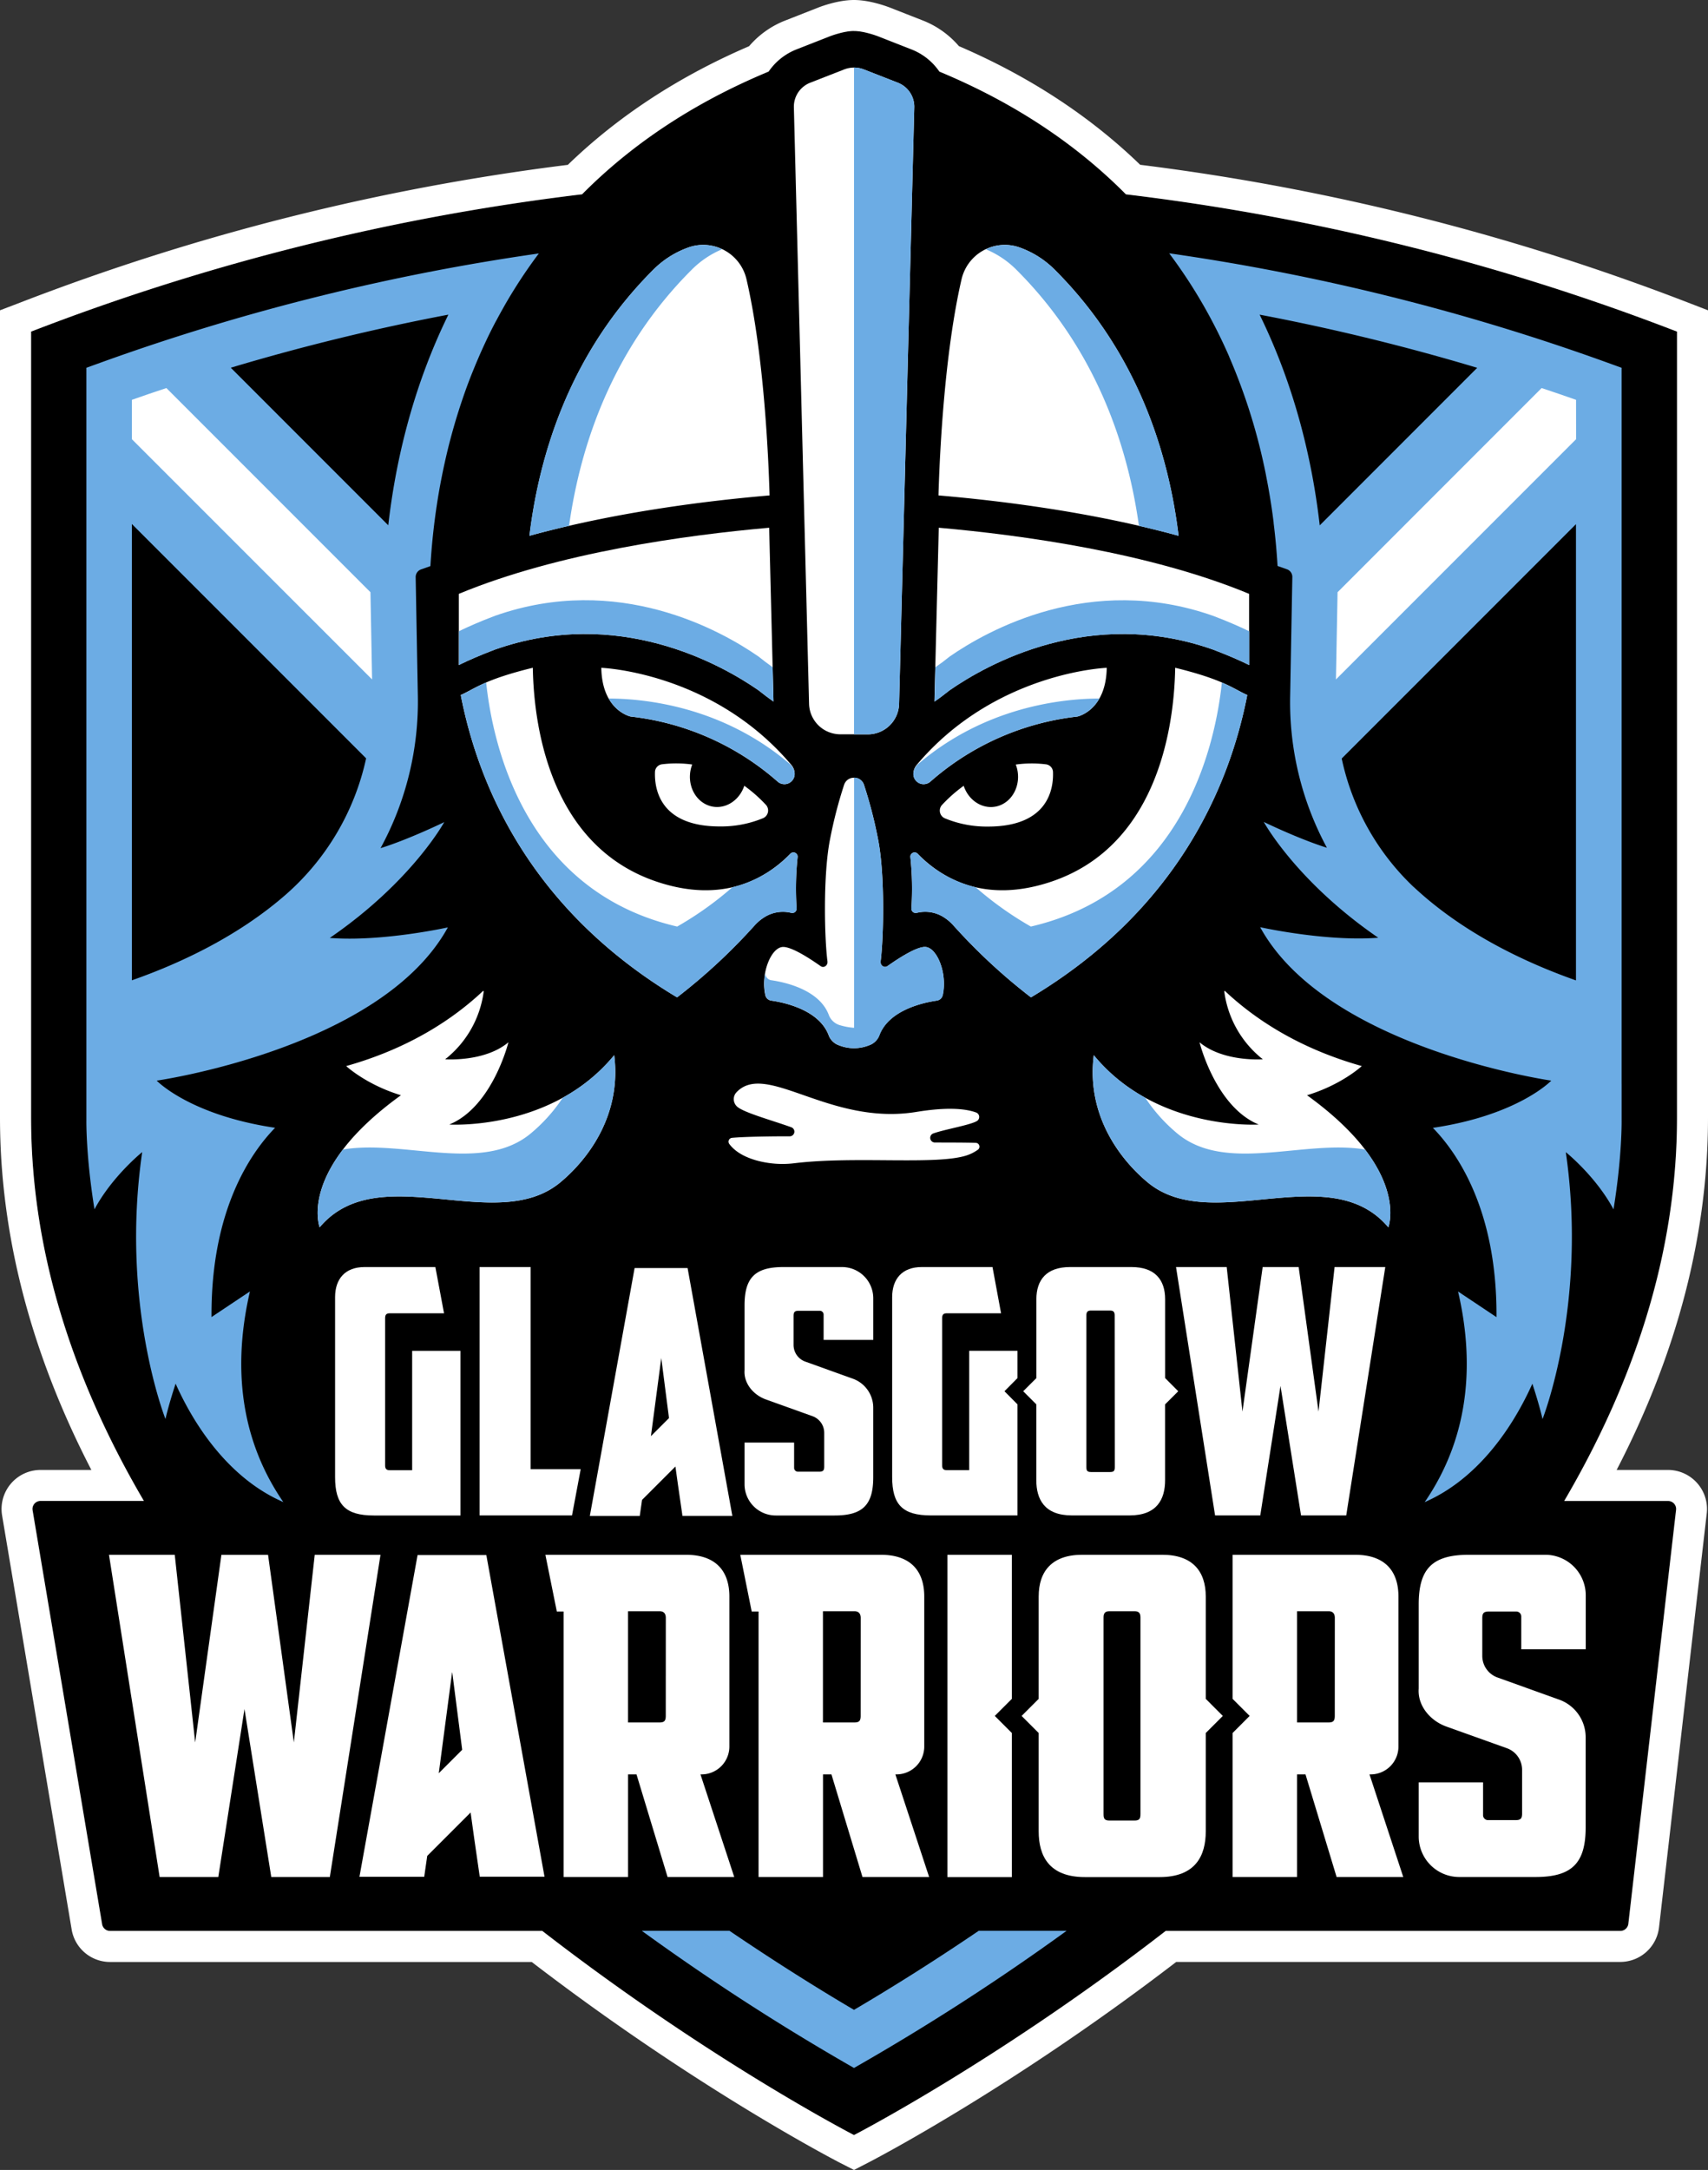 <svg id="efb8f462-8982-46ff-be2d-91251de2bff4" data-name="Layer 1" xmlns="http://www.w3.org/2000/svg" width="787.42" height="1000" viewBox="0 0 787.42 1000"><rect x="0" y="0" width="787.42" height="1000" fill="#333333" stroke="none"/><title>GLAS2756</title><path d="M879.42,152.81A1051.52,1051.52,0,0,0,625.36,89.54c-21.65-21.84-49.68-41.46-86-56.56A27.92,27.92,0,0,0,526.5,22.75l-15.3-6s-6.32-2.48-11.2-2.48-11.2,2.48-11.2,2.48l-15.3,6A27.92,27.92,0,0,0,460.63,33c-36.31,15.1-64.34,34.72-86,56.56a1051.52,1051.52,0,0,0-254.06,63.27V515.07c0,63.58,20.54,122.95,52.05,176.64H125a3.69,3.69,0,0,0-3.64,4.3l32.06,190.75a3.7,3.7,0,0,0,3.64,3.09H356.3C433.57,949.68,500,983.92,500,983.92s66.43-34.24,143.7-94.07H853.26a3.71,3.71,0,0,0,3.67-3.28l22-190.74a3.69,3.69,0,0,0-3.67-4.12h-47.9c31.51-53.69,52-113.06,52-176.64Z" transform="translate(-106.29)"/><path d="M313.41,518.23c19.94-8.17,27.27-37.9,27.27-37.9-10.95,9.2-29.16,7.83-29.16,7.83a47.66,47.66,0,0,0,17.77-31.27c-.06-.11-.13-.2-.2-.31-13.61,12.83-33.89,26.45-63.2,34.71h0s9.16,8.55,25.24,13.44c-47.78,34.5-37.47,60.86-37.47,60.86,27.1-32.15,81.09,3.86,110.79-20.58,11.46-9.44,28.62-29.81,25-58.74C360.73,521.28,313.41,518.23,313.41,518.23Z" transform="translate(-106.29)" fill="#fff"/><path d="M686.58,518.23c-19.94-8.17-27.28-37.9-27.28-37.9,11,9.2,29.17,7.83,29.17,7.83a47.66,47.66,0,0,1-17.77-31.27c.06-.11.13-.2.2-.31,13.61,12.83,33.89,26.45,63.2,34.71h0s-9.16,8.55-25.24,13.44c47.77,34.5,37.47,60.86,37.47,60.86-27.1-32.15-81.09,3.86-110.79-20.58-11.47-9.44-28.63-29.81-25-58.74C639.26,521.28,686.58,518.23,686.58,518.23Z" transform="translate(-106.29)" fill="#fff"/><path d="M461.08,228.31c-.53-18.42-2.63-65.05-10.65-99.65A20.45,20.45,0,0,0,423.79,114a43.39,43.39,0,0,0-16.27,10.26c-38.1,38-52.51,84.45-57.13,122.65C390,236.05,431.75,230.81,461.08,228.31Z" transform="translate(-106.29)" fill="#fff"/><path d="M649.63,246.91c-4.62-38.2-19-84.63-57.13-122.65A43.43,43.43,0,0,0,576.24,114a20.46,20.46,0,0,0-26.65,14.66c-8,34.6-10.12,81.23-10.65,99.65C568.27,230.81,610.05,236.05,649.63,246.91Z" transform="translate(-106.29)" fill="#fff"/><path d="M474,395a1.94,1.94,0,0,0-3.33-1.57c-11.51,11.76-31.31,23.05-61.61,12.88-46.93-15.75-56.59-67.08-57.13-98.58-22.63,5.54-26.71,9.68-33.23,12.56,8.23,42.28,32.4,99,99.72,139.33a267.08,267.08,0,0,0,35.67-33.06,21.39,21.39,0,0,1,5.05-4.17,16,16,0,0,1,11.95-1.71,2,2,0,0,0,2.45-2A139.2,139.2,0,0,1,474,395Z" transform="translate(-106.29)" fill="#fff"/><path d="M526,395a1.94,1.94,0,0,1,3.33-1.57c11.51,11.76,31.31,23.05,61.62,12.88,46.92-15.75,56.58-67.08,57.12-98.58,22.63,5.54,26.71,9.68,33.23,12.56-8.23,42.28-32.4,99-99.72,139.33a267.08,267.08,0,0,1-35.67-33.06,21.39,21.39,0,0,0-5-4.17,16,16,0,0,0-12-1.71,2,2,0,0,1-2.45-2A139.2,139.2,0,0,0,526,395Z" transform="translate(-106.29)" fill="#fff"/><path d="M455.94,318.09c2.28,1.81,4.58,3.58,6.95,5.23l-2-80.12c-38.3,3.38-97.21,11.44-143.07,30.47v32.81c.5-.26,1-.49,1.49-.73,2.47-1.19,7.87-3.66,15.17-6.41C391.2,279.38,438.7,306.14,455.94,318.09Z" transform="translate(-106.29)" fill="#fff"/><path d="M544.08,318.09c-2.28,1.81-4.58,3.58-7,5.23l2-80.12c38.3,3.38,97.21,11.44,143.07,30.47v32.81c-.5-.26-1-.49-1.49-.73-2.47-1.19-7.87-3.66-15.17-6.41C608.82,279.38,561.32,306.14,544.08,318.09Z" transform="translate(-106.29)" fill="#fff"/><path d="M532.68,436.39c-4.1,0-12.37,5.39-17.26,8.84-1.48,1-3.39-.3-3.14-2.23,1.4-10.74,2.06-40.26-1.24-56.48a204,204,0,0,0-6.49-25,4.69,4.69,0,0,0-4.51-3.11H500a4.69,4.69,0,0,0-4.51,3.11,204,204,0,0,0-6.49,25c-3.3,16.22-2.64,45.74-1.24,56.48.25,1.93-1.66,3.28-3.14,2.23-4.89-3.45-13.16-8.84-17.26-8.84-5.57,0-10.5,12.33-8.25,22.19a3.24,3.24,0,0,0,2.68,2.54c5.67.8,21.9,4.08,26.46,15.82a7.78,7.78,0,0,0,5,4.85,18.52,18.52,0,0,0,13.48,0,7.78,7.78,0,0,0,5-4.85c4.56-11.74,20.79-15,26.46-15.82a3.24,3.24,0,0,0,2.68-2.54C543.18,448.72,538.25,436.39,532.68,436.39Z" transform="translate(-106.29)" fill="#fff"/><path d="M459.42,370.93a67.15,67.15,0,0,0-10-8.82c-2.35,7.07-9.18,11.22-15.74,9.34-6.86-2-10.81-9.79-8.81-17.47.15-.57.34-1.12.54-1.66a53.28,53.28,0,0,0-13.8-.12,3.7,3.7,0,0,0-3.35,3.31v0c-.34,7.56,1.82,25.35,29.88,25.35a50.68,50.68,0,0,0,19.89-3.79A3.86,3.86,0,0,0,459.42,370.93Z" transform="translate(-106.29)" fill="#fff"/><path d="M591.73,355.55v0a3.7,3.7,0,0,0-3.35-3.33,53.28,53.28,0,0,0-13.8.12c.2.54.39,1.09.54,1.66,2,7.68-2,15.5-8.81,17.47-6.56,1.88-13.39-2.27-15.74-9.34a67.15,67.15,0,0,0-10,8.82,3.87,3.87,0,0,0,1.36,6.18,50.68,50.68,0,0,0,19.89,3.79C589.91,380.9,592.07,363.11,591.73,355.55Z" transform="translate(-106.29)" fill="#fff"/><path d="M383.5,307.76s51.55,1.85,87.7,44.85a6.25,6.25,0,0,1,1.44,3.91v.08a4.72,4.72,0,0,1-7.82,3.63,123.35,123.35,0,0,0-67.76-30S383.84,327.55,383.5,307.76Z" transform="translate(-106.29)" fill="#fff"/><path d="M616.52,307.76s-51.55,1.85-87.7,44.85a6.31,6.31,0,0,0-1.44,3.91v.08a4.72,4.72,0,0,0,7.82,3.63,123.35,123.35,0,0,1,67.77-30S616.18,327.55,616.52,307.76Z" transform="translate(-106.29)" fill="#fff"/><path d="M557.47,889.81C534.09,905.68,514,918,500,926.22c-14-8.23-34-20.55-57.38-36.41H402.19A1077.79,1077.79,0,0,0,500,953,1074.84,1074.84,0,0,0,598,889.81Z" transform="translate(-106.29)" fill="#6cace4"/><path d="M536.55,522.34a2.15,2.15,0,0,0,.74,4.17c3.51,0,15.33,0,18.9.17a1.74,1.74,0,0,1,.9,3.17,18.91,18.91,0,0,1-4.94,2.54c-13.82,4.69-51.4.25-79.58,3.67a45.12,45.12,0,0,1-17.77-1.35c-4.67-1.36-9.44-3.66-12.3-7.54a1.76,1.76,0,0,1,1.23-2.8c5.73-.58,20.5-.74,26.63-.71a2.15,2.15,0,0,0,.74-4.17c-8.83-3.19-22.15-6.8-25.08-9.6a4.63,4.63,0,0,1-.25-6.47c13.7-14.6,42.87,15.55,83,9,13.43-2.2,22.19-1.68,27.49.25a2.19,2.19,0,0,1,.49,3.89C553.83,518.44,541.75,520.46,536.55,522.34Z" transform="translate(-106.29)" fill="#fff"/><path d="M260.77,597.8c0-8.37,4.58-13.89,13.58-13.89H307l4,21.31h-25.1c-1.58,0-2.06.79-2.06,2.21v67.89c0,1.42.48,2.21,2.06,2.21H296.3v-55h22.26v75.87H278.61c-13.1,0-17.84-5.06-17.84-17.69Z" transform="translate(-106.29)" fill="#fff"/><path d="M327.38,583.91H350.9v93.14H374L370,698.37H327.38Z" transform="translate(-106.29)" fill="#fff"/><path d="M721.56,583.91h23.37l-18,114.46H706.09l-9.47-59.68-9.32,59.68H666.46l-18-114.46h23.36l7.26,66.62,9.32-66.62H705l9.15,66.62Z" transform="translate(-106.29)" fill="#fff"/><path d="M423.28,584.36H398.86L378.22,698.61h23l1.07-7.41,15.38-15.38,1.2,8.61,2.05,14.18h23Zm-8.57,69.15-8.33,8.32,4.77-36Z" transform="translate(-106.29)" fill="#fff"/><path d="M508.88,617.48V598.31a14.4,14.4,0,0,0-14.4-14.4H467.36c-13.09,0-17.82,5.05-17.82,17.67v29.65a1.27,1.27,0,0,1,0,.2c-.45,6.06,4.09,11.42,9.81,13.48l21.53,7.73a8.15,8.15,0,0,1,5.39,7.67v15.55c0,1.73-.47,2.36-2.36,2.36h-9.76a1.76,1.76,0,0,1-1.76-1.76v-4.15h0V664.8H449.54V684a14.4,14.4,0,0,0,14.4,14.4h27.11c13.09,0,17.82-5,17.82-17.67V651.05s0-.11,0-.16v-2.16a14.2,14.2,0,0,0-9.4-13.37l-21.93-7.88a8.14,8.14,0,0,1-5.4-7.66v-13.4c0-1.73.48-2.36,2.37-2.36h9.72a1.76,1.76,0,0,1,1.76,1.76v11.55h0v.11h22.86Z" transform="translate(-106.29)" fill="#fff"/><path d="M575.37,635.08V622.5H553.11v55H542.69c-1.57,0-2.05-.79-2.05-2.21V607.43c0-1.42.48-2.21,2.05-2.21H567.8l-3.95-21.31H531.17c-9,0-13.58,5.52-13.58,13.89v82.88c0,12.63,4.74,17.69,17.84,17.69h39.94V647.19l-6-6.05Z" transform="translate(-106.29)" fill="#fff"/><path d="M643.44,635.08V598.75c0-9-4.73-14.84-15.47-14.84H599.55c-10.73,0-15.47,5.84-15.47,14.84v36.33L578,641.14l6.05,6.05v34.92c0,8.68,3.63,16.26,16.42,16.26H627c12.79,0,16.42-7.58,16.42-16.26V647.19l6.06-6.05ZM620.23,676c0,1.73-.31,2.37-2.21,2.37h-8.68c-1.89,0-2.21-.64-2.21-2.37V606.17c0-1.42.47-2.21,2-2.21h9c1.58,0,2.05.79,2.05,2.21Z" transform="translate(-106.29)" fill="#fff"/><path d="M251.39,716.5h30.32L258.35,865h-27L219,787.59,206.93,865H179.88L156.53,716.5h30.32L196.27,803l12.09-86.46h21.51L241.76,803Z" transform="translate(-106.29)" fill="#fff"/><path d="M330.5,716.64H298.8L272,864.9h29.86l1.39-9.62,20-20,1.55,11.17,2.66,18.41h29.86Zm-11.13,89.73-10.8,10.8,6.18-46.75Z" transform="translate(-106.29)" fill="#fff"/><path d="M837.35,760.06V735.19a18.69,18.69,0,0,0-18.69-18.69H783.47c-17,0-23.13,6.55-23.13,22.92v38.48c0,.09,0,.17,0,.26-.59,7.87,5.29,14.82,12.72,17.49l27.94,10a10.57,10.57,0,0,1,7,9.95v20.19c0,2.24-.62,3-3.07,3H792.29a2.28,2.28,0,0,1-2.28-2.28v-5.38h0v-9.76H760.34v24.87A18.69,18.69,0,0,0,779,865h35.18c17,0,23.13-6.55,23.13-22.93V803.64c0-.07,0-.14,0-.22v-2.8a18.43,18.43,0,0,0-12.2-17.35l-28.46-10.22a10.57,10.57,0,0,1-7-9.95V745.71c0-2.24.62-3.06,3.06-3.06h12.63a2.29,2.29,0,0,1,2.28,2.28v15h0v.13h29.67Z" transform="translate(-106.29)" fill="#fff"/><path d="M429.22,817.71a12.85,12.85,0,0,0,13.32-13.11V735.76c0-11.68-6.15-19.26-20.08-19.26H357.72L363,742.66h3.13V865h29.71V817.71h3.89L414.06,865h30.73Zm-16-27c0,2.25-.61,3.07-2.87,3.07H395.83V742.52h14.54c2.05,0,2.87,1.23,2.87,3.07Z" transform="translate(-106.29)" fill="#fff"/><path d="M519.07,817.71a12.85,12.85,0,0,0,13.32-13.11V735.76c0-11.68-6.15-19.26-20.08-19.26H447.57l5.27,26.16H456V865h29.71V817.71h3.89L503.91,865h30.73Zm-16-27c0,2.25-.61,3.07-2.87,3.07H485.68V742.52h14.54c2,0,2.87,1.23,2.87,3.07Z" transform="translate(-106.29)" fill="#fff"/><polygon points="466.48 782.91 466.48 716.5 436.77 716.5 436.77 865.04 466.48 865.04 466.48 798.63 458.62 790.77 466.48 782.91" fill="#fff"/><path d="M737.65,817.71A12.85,12.85,0,0,0,751,804.6V735.76c0-11.68-6.15-19.26-20.08-19.26H674.55v66.41l7.85,7.86-7.85,7.86V865h29.7V817.71h3.9L722.49,865h30.73Zm-16-27c0,2.25-.62,3.07-2.87,3.07H704.25V742.52H718.8c2.05,0,2.87,1.23,2.87,3.07Z" transform="translate(-106.29)" fill="#fff"/><path d="M662.17,782.91V735.76c0-11.68-6.14-19.26-20.07-19.26H605.22c-13.93,0-20.08,7.58-20.08,19.26v47.15l-7.86,7.86,7.86,7.86v45.31c0,11.26,4.71,21.1,21.31,21.1h34.42c16.59,0,21.3-9.84,21.3-21.1V798.63l7.86-7.86Zm-30.11,53c0,2.25-.41,3.07-2.87,3.07H617.92c-2.46,0-2.87-.82-2.87-3.07V745.39c0-1.85.62-2.87,2.67-2.87h11.67c2.05,0,2.67,1,2.67,2.87Z" transform="translate(-106.29)" fill="#fff"/><path d="M853.88,499.44V169.49L847,167a1020,1020,0,0,0-201.7-50.27,231.58,231.58,0,0,1,15.6,23.65h0l.08.13a242.91,242.91,0,0,1,12,23.85l0,.07a269.4,269.4,0,0,1,17,54.73s0,.05,0,.07c1.48,7.43,2.62,14.63,3.48,21.54l0,.28c.86,6.92,1.44,13.53,1.81,19.77l4.31,1.52a3.74,3.74,0,0,1,2.5,3.6l-1,54.74a141.05,141.05,0,0,0,16.94,70c-13.13-4.11-29.11-11.9-29.11-11.9s14.89,27.34,52.78,53.37c-24.1,1.88-54.44-4.86-54.44-4.86C717.86,483.15,821.46,498,821.46,498s-15.14,15.91-54.58,21.76c11.22,11.51,29.63,37.92,29.32,87.23l-17.72-11.82c7,30,6.58,65.13-15.39,97.08,0,0,.58-.25,1.65-.75,21.33-9.91,37.56-30.63,48-53.82,3.35,10.18,4.69,16.28,4.69,16.28h0s20.92-52.95,10.72-123c0,0,13.84,11.08,22,26.36,4-24.58,3.74-41,3.74-41v-16.8ZM687,145a999.41,999.41,0,0,1,100.31,24.5l-72.6,72.61C711.52,214.1,703.91,179.47,687,145Zm71,263.76a114.3,114.3,0,0,1-33.16-59.2l108-108V451.81C809.06,443.42,780.66,429.91,758,408.72Z" transform="translate(-106.29)" fill="#6cace4"/><path d="M146.11,169.49v330h0v16.8s-.25,16.42,3.74,41c8.2-15.28,22-26.36,22-26.36-10.21,70.08,10.7,123,10.72,123h0s1.34-6.1,4.68-16.28c10.4,23.19,26.63,43.91,48,53.82,1.07.5,1.66.75,1.66.75-22-32-22.35-67.06-15.39-97.08l-17.72,11.82c-.32-49.31,18.1-75.72,29.31-87.23C193.67,513.86,178.53,498,178.53,498s103.6-14.8,134.23-70.62c0,0-30.34,6.74-54.44,4.86,37.89-26,52.77-53.37,52.77-53.37s-16.18,7.89-29.36,12a141,141,0,0,0,17.19-70.26l-1-54.61a3.74,3.74,0,0,1,2.49-3.6l4.31-1.52s0-.06,0-.08c.37-6.14.94-12.65,1.77-19.45,0-.26.07-.52.1-.79.26-2.07.54-4.18.86-6.31,0-.16,0-.31.07-.47q1-6.85,2.42-14l.24-1.2q.61-3,1.29-6.05c.09-.41.18-.82.28-1.24q1.63-7.17,3.74-14.54c.13-.46.27-.92.4-1.38.58-2,1.19-4,1.83-6,.18-.56.35-1.13.54-1.69q1.1-3.37,2.29-6.77l.2-.56c.89-2.5,1.83-5,2.82-7.5.17-.45.36-.91.55-1.36q1.2-3,2.49-6c.28-.66.57-1.32.86-2q1.32-3,2.73-6l.68-1.46q1.78-3.72,3.73-7.42c.18-.35.37-.69.56-1q1.65-3.12,3.42-6.23c.18-.31.34-.62.52-.93h0a231.58,231.58,0,0,1,15.6-23.65A1020,1020,0,0,0,153,167Zm92.5,242.28c-22.09,19.49-49,32.1-71.53,40V241.48l108,108A116.32,116.32,0,0,1,238.61,411.77Zm46.68-169.7-72.6-72.61A1000.31,1000.31,0,0,1,313,145C296.09,179.47,288.47,214.1,285.29,242.07Z" transform="translate(-106.29)" fill="#6cace4"/><path d="M500,338.4h-6.28a14.44,14.44,0,0,1-14.44-14.07l-7-274.85a11.87,11.87,0,0,1,7.55-11.37L495.47,32a12.48,12.48,0,0,1,9.08,0l15.69,6.14a11.87,11.87,0,0,1,7.55,11.37l-7,274.85a14.44,14.44,0,0,1-14.44,14.07h-6.28" transform="translate(-106.29)" fill="#fff"/><path d="M500,14.29c4.88,0,11.2,2.48,11.2,2.48l15.3,6A27.92,27.92,0,0,1,539.37,33c36.31,15.1,64.34,34.72,86,56.56a1051.52,1051.52,0,0,1,254.06,63.27V515.07c0,63.58-20.54,122.95-52,176.64h47.9a3.69,3.69,0,0,1,3.67,4.12l-22,190.74a3.71,3.71,0,0,1-3.67,3.28H643.7C566.43,949.68,500,983.92,500,983.92s-66.43-34.24-143.7-94.07H157a3.7,3.7,0,0,1-3.64-3.09L121.31,696a3.69,3.69,0,0,1,3.64-4.31h47.68c-31.51-53.69-52-113.06-52-176.64V152.81A1051.52,1051.52,0,0,1,374.64,89.54c21.65-21.84,49.68-41.46,86-56.56A27.92,27.92,0,0,1,473.5,22.75l15.3-6s6.32-2.48,11.2-2.48M500,0c-7.22,0-14.94,2.89-16.42,3.46l-15.28,6a42,42,0,0,0-16.66,11.83c-32.37,13.91-60.44,32.28-83.57,54.68a1066.4,1066.4,0,0,0-252.64,63.54L106.29,143V515.07c0,53.79,14.15,108.3,42.12,162.34H125a18,18,0,0,0-17.74,21l32.06,190.75a17.94,17.94,0,0,0,17.74,15H351.43c75.72,58.09,139.31,91.09,142,92.49L500,1000l6.55-3.37c2.71-1.4,66.3-34.4,142-92.49H853.26a18,18,0,0,0,17.87-15.93l22-190.75a18,18,0,0,0-17.87-20.05H851.59c28-54,42.12-108.55,42.12-162.34V143l-9.14-3.53A1066.4,1066.4,0,0,0,631.93,75.94c-23.13-22.4-51.2-40.77-83.57-54.68A42,42,0,0,0,531.7,9.43l-15.31-6C514.94,2.89,507.22,0,500,0Z" transform="translate(-106.29)" fill="#fff"/><path d="M418.44,459.65a267.08,267.08,0,0,0,35.67-33.06,21.19,21.19,0,0,1,5.05-4.17,16,16,0,0,1,11.95-1.71,2,2,0,0,0,2.45-2A140.25,140.25,0,0,1,474,395a1.93,1.93,0,0,0-3.32-1.57,54.74,54.74,0,0,1-26.76,15.45A156.36,156.36,0,0,1,418.48,427c-70.51-16.42-85.06-84.08-88.06-112.45-5.37,2.3-8.19,4.22-11.7,5.77C326.94,362.61,351.12,419.29,418.44,459.65Z" transform="translate(-106.29)" fill="#6cace4"/><path d="M581.58,459.65a267.08,267.08,0,0,1-35.67-33.06,21.39,21.39,0,0,0-5-4.17,16,16,0,0,0-12-1.71,2,2,0,0,1-2.46-2A138.19,138.19,0,0,0,526,395a1.94,1.94,0,0,1,3.33-1.57,54.74,54.74,0,0,0,26.76,15.45A156.36,156.36,0,0,0,581.54,427c70.51-16.42,85.06-84.08,88.06-112.45,5.36,2.3,8.19,4.22,11.7,5.77C673.07,362.61,648.9,419.29,581.58,459.65Z" transform="translate(-106.29)" fill="#6cace4"/><path d="M541.47,453.85c0-.16,0-.32,0-.48,0-8.52-4.17-17-8.79-17-4.1,0-12.38,5.39-17.26,8.84-1.49,1.05-3.39-.3-3.14-2.23,1.4-10.74,2.05-40.26-1.25-56.48a204,204,0,0,0-6.49-25,4.68,4.68,0,0,0-4.5-3.11h0V473.66a31.24,31.24,0,0,1-6.73-1.27,7.77,7.77,0,0,1-5-4.85c-4.56-11.73-20.78-15-26.45-15.81a3.25,3.25,0,0,1-2.69-2.54c0-.21-.07-.42-.11-.62a25.4,25.4,0,0,0,.11,10,3.25,3.25,0,0,0,2.69,2.54c5.67.8,21.89,4.08,26.45,15.82a7.79,7.79,0,0,0,5,4.85,18.49,18.49,0,0,0,13.47,0,7.79,7.79,0,0,0,5.05-4.85c4.56-11.74,20.78-15,26.45-15.82a3.26,3.26,0,0,0,2.69-2.54,21.1,21.1,0,0,0,.37-2.25c0-.21,0-.41.06-.61C541.43,455.08,541.46,454.47,541.47,453.85Z" transform="translate(-106.29)" fill="#6cace4"/><path d="M472.56,355.83v-.08a6.25,6.25,0,0,0-2.07-3.61c-31-26.45-66.46-30.18-83.57-30.23,4,7.06,10.15,8.3,10.15,8.3a123.45,123.45,0,0,1,67.77,30A4.6,4.6,0,0,0,466,361l.09,0a4.38,4.38,0,0,0,1.2.33l.12,0a4.39,4.39,0,0,0,1.2,0h.11a5.09,5.09,0,0,0,1.09-.33l.18-.08a4.45,4.45,0,0,0,.87-.56,2,2,0,0,0,.23-.18,4.11,4.11,0,0,0,.68-.76c.05-.08.11-.15.16-.22a4.52,4.52,0,0,0,.49-1.07l.05-.12a4.61,4.61,0,0,0,.17-1.36A3.86,3.86,0,0,0,472.56,355.83Z" transform="translate(-106.29)" fill="#6cace4"/><path d="M527.46,355.83v-.08a6.25,6.25,0,0,1,2.07-3.61c31-26.45,66.46-30.18,83.57-30.23-4,7.06-10.15,8.3-10.15,8.3a123.45,123.45,0,0,0-67.77,30A4.6,4.6,0,0,1,534,361l-.09,0a4.29,4.29,0,0,1-1.2.33l-.12,0a4.39,4.39,0,0,1-1.2,0h-.11a5.09,5.09,0,0,1-1.09-.33l-.18-.08a4.45,4.45,0,0,1-.87-.56,2,2,0,0,1-.23-.18,4.11,4.11,0,0,1-.68-.76c0-.08-.11-.15-.16-.22a4.52,4.52,0,0,1-.49-1.07l-.05-.12a4.61,4.61,0,0,1-.17-1.36A3.86,3.86,0,0,1,527.46,355.83Z" transform="translate(-106.29)" fill="#6cace4"/><path d="M425.21,124.27a43.55,43.55,0,0,1,14-9.41,20.22,20.22,0,0,0-15.48-.85,43.43,43.43,0,0,0-16.26,10.26c-38.11,38-52.51,84.45-57.13,122.65q9.11-2.49,18.3-4.59C373.88,205,388.61,160.78,425.21,124.27Z" transform="translate(-106.29)" fill="#6cace4"/><path d="M574.84,124.28a43.29,43.29,0,0,0-14.05-9.4,20.18,20.18,0,0,1,15.48-.86,43.47,43.47,0,0,1,16.27,10.26c38.1,38,52.51,84.45,57.12,122.66-6.06-1.67-12.18-3.19-18.3-4.6C626.16,205.05,611.43,160.79,574.84,124.28Z" transform="translate(-106.29)" fill="#6cace4"/><path d="M455.94,302.53c-17.24-11.95-64.74-38.71-121.42-18.75-7.3,2.75-12.7,5.22-15.17,6.4-.49.25-1,.48-1.49.74v15.56c.5-.26,1-.49,1.49-.73,2.47-1.19,7.87-3.66,15.17-6.41,56.68-20,104.18,6.8,121.42,18.75,2.28,1.81,4.58,3.58,6.95,5.23l-.39-15.84C460.27,305.91,458.1,304.24,455.94,302.53Z" transform="translate(-106.29)" fill="#6cace4"/><path d="M544.12,302.55c17.24-11.95,64.73-38.71,121.42-18.75,7.3,2.75,12.7,5.23,15.16,6.41.5.24,1,.47,1.5.73V306.5c-.5-.26-1-.49-1.5-.73-2.46-1.18-7.86-3.66-15.16-6.41-56.69-20-104.18,6.8-121.42,18.75-2.29,1.82-4.58,3.58-7,5.23l.39-15.84C539.79,305.93,542,304.27,544.12,302.55Z" transform="translate(-106.29)" fill="#6cace4"/><path d="M520.24,38.11,504.55,32a12.48,12.48,0,0,0-4.54-.85V338.4h6.34a14.44,14.44,0,0,0,14.44-14.07l7-274.85A11.87,11.87,0,0,0,520.24,38.11Z" transform="translate(-106.29)" fill="#6cace4"/><path d="M389.45,486.26a81.11,81.11,0,0,1-23.7,19.59,75.7,75.7,0,0,1-14.92,16.61c-22.33,18.38-58.39,2.58-86.43,7.28-16.34,21.43-10.74,35.84-10.74,35.84,27.1-32.15,81.09,3.86,110.79-20.58C375.91,535.56,393.07,515.19,389.45,486.26Z" transform="translate(-106.29)" fill="#6cace4"/><path d="M265.89,491.28h0l.05.05.12-.1-.17,0Z" transform="translate(-106.29)" fill="#6cace4"/><path d="M610.55,486.26a81.11,81.11,0,0,0,23.7,19.59,75.7,75.7,0,0,0,14.92,16.61c22.32,18.38,58.39,2.58,86.43,7.28,16.34,21.43,10.74,35.84,10.74,35.84-27.1-32.15-81.09,3.86-110.79-20.58C624.09,535.56,606.92,515.19,610.55,486.26Z" transform="translate(-106.29)" fill="#6cace4"/><path d="M734.11,491.28h0l-.05.05-.12-.1.17,0Z" transform="translate(-106.29)" fill="#6cace4"/><path d="M183,178.83l94.08,94.09.75,40.2L167.08,202.4V184.26Q175,181.47,183,178.83Z" transform="translate(-106.29)" fill="#fff"/><path d="M832.9,202.4,722.18,313.12l.75-40.2L817,178.83q8,2.65,15.88,5.43Z" transform="translate(-106.29)" fill="#fff"/></svg>